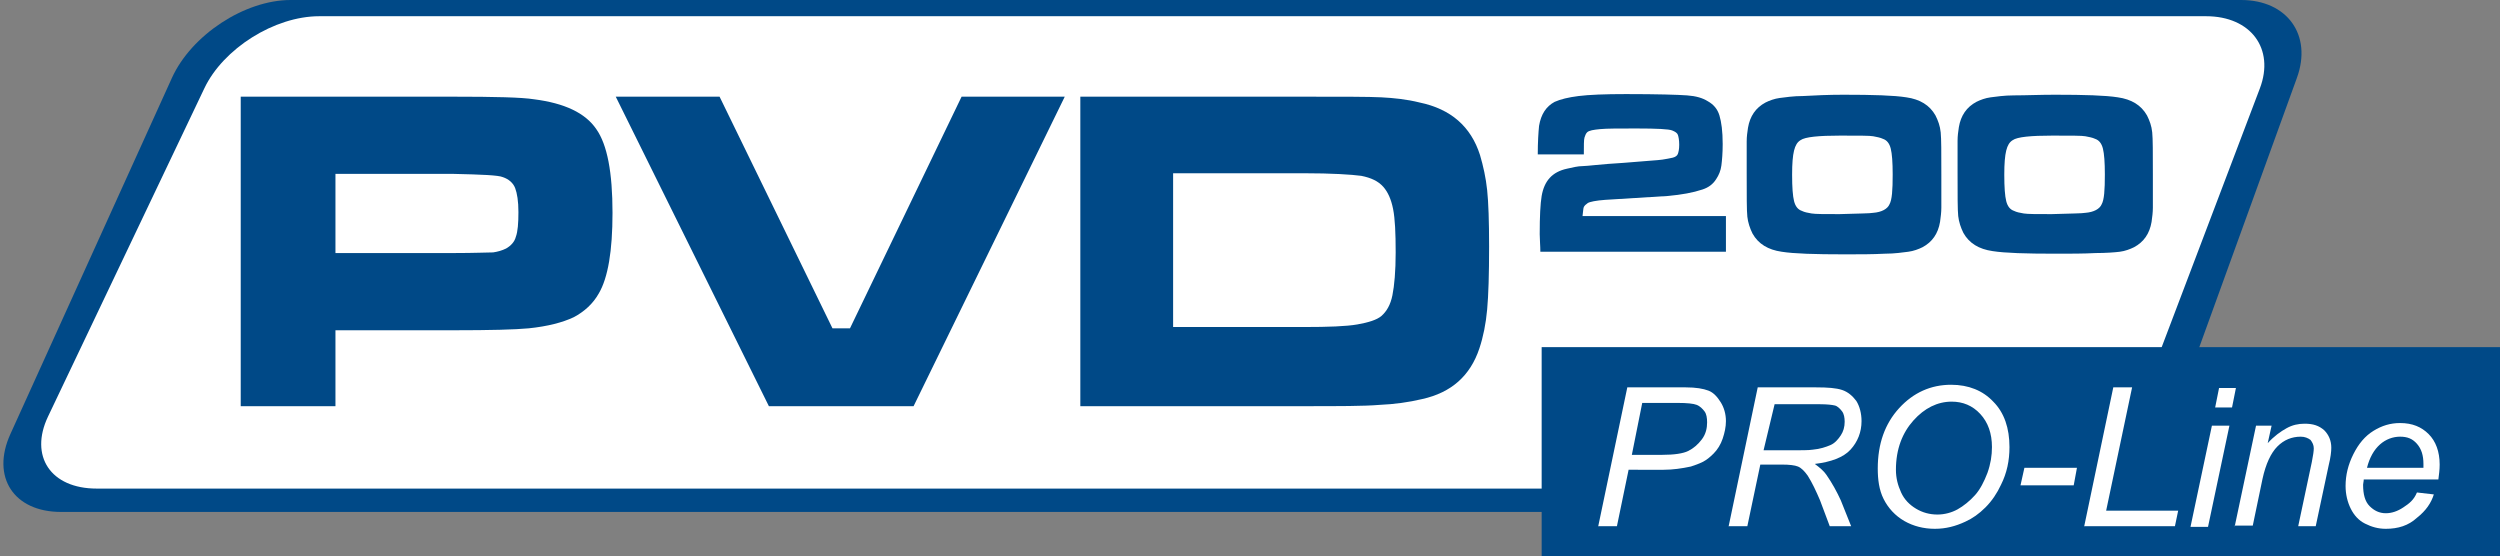 <?xml version="1.0" encoding="utf-8"?>
<!-- Generator: Adobe Illustrator 21.1.0, SVG Export Plug-In . SVG Version: 6.00 Build 0)  -->
<svg version="1.1" id="Layer_1" xmlns="http://www.w3.org/2000/svg" xmlns:xlink="http://www.w3.org/1999/xlink" x="0px" y="0px"
	 viewBox="0 0 385.3 85.7" style="enable-background:new 0 0 385.3 85.7;" xml:space="preserve">
<rect x="0" y="0" width="385.3" height="85.7" fill="#808080" stroke="none"/>
<style type="text/css">
	.st0{fill:#004987;}
	.st1{fill:#FFFFFF;}
</style>
<g>
	<path class="st0" d="M334.1,66.9c-2.4,6.6-10.3,12-17.5,12H9.4c-7.3,0-10.8-5.4-7.8-12L26.5,12c3-6.6,11.2-12,18.3-12h300.6
		c7.1,0,11,5.4,8.6,12L334.1,66.9z"/>
</g>
<g>
	<path class="st1" d="M329.1,64.2c-2.3,6.1-9.9,11.1-17,11.1H14.9c-7.1,0-10.4-5-7.5-11.1l24.1-50.6C34.4,7.5,42.3,2.5,49.2,2.5
		h290.8c6.9,0,10.6,5,8.3,11.1L329.1,64.2z"/>
</g>
<g>
	<path class="st0" d="M244.1,23.8H237c0-1.9,0.1-3.4,0.2-4.4c0.3-1.8,1.1-3,2.4-3.7c0.9-0.4,2.1-0.7,3.7-0.9s4-0.3,7.3-0.3
		c4.9,0,8,0.1,9.4,0.2s2.4,0.4,3.2,0.9c0.9,0.5,1.5,1.2,1.8,2.2s0.5,2.4,0.5,4.4c0,1.4-0.1,2.5-0.2,3.3s-0.4,1.5-0.8,2.1
		c-0.5,0.8-1.2,1.3-2.1,1.6c-1.5,0.5-3.2,0.8-5.3,1c-5,0.3-8.3,0.5-9.7,0.6s-2.4,0.3-2.7,0.5c-0.3,0.2-0.5,0.4-0.6,0.6
		c-0.1,0.2-0.1,0.7-0.2,1.4H266v5.5h-28.6c0-0.9-0.1-1.9-0.1-2.7c0-2.8,0.1-4.7,0.3-5.9c0.4-2.3,1.6-3.7,3.9-4.2
		c0.9-0.2,1.7-0.4,2.4-0.4s2.8-0.3,6.3-0.5c3.4-0.3,5.4-0.4,6-0.5c0.6-0.1,1.2-0.2,1.6-0.3s0.7-0.3,0.8-0.6s0.2-0.7,0.2-1.4
		c0-0.7-0.1-1.2-0.2-1.5s-0.4-0.5-0.9-0.7c-0.5-0.2-2.3-0.3-5.5-0.3c-2.7,0-4.6,0-5.6,0.1s-1.7,0.2-2,0.5c-0.2,0.2-0.3,0.5-0.4,0.8
		S244.1,22.5,244.1,23.8z"/>
	<path class="st0" d="M284.1,14.6c4.6,0,7.8,0.1,9.7,0.4c2.1,0.3,3.6,1.2,4.5,2.8c0.4,0.8,0.7,1.6,0.8,2.6s0.1,3.1,0.1,6.5
		c0,2.6,0,4.3,0,5.1c0,0.7-0.1,1.5-0.2,2.2c-0.3,1.8-1.2,3.1-2.7,3.9c-0.6,0.3-1.4,0.6-2.2,0.7s-2.1,0.3-3.6,0.3
		c-1.9,0.1-3.9,0.1-6.2,0.1c-4.6,0-7.8-0.1-9.7-0.4c-2.1-0.3-3.6-1.2-4.5-2.8c-0.4-0.8-0.7-1.7-0.8-2.6s-0.1-3.2-0.1-6.8
		c0-2.4,0-4,0-4.8s0.1-1.4,0.2-2.1c0.3-1.8,1.2-3.1,2.7-3.9c0.6-0.3,1.4-0.6,2.2-0.7s2.1-0.3,3.6-0.3
		C279.7,14.7,281.8,14.6,284.1,14.6z M283.6,20.9c-3.3,0-5.4,0.2-6.1,0.7c-0.5,0.3-0.8,0.8-1,1.6s-0.3,2-0.3,3.7
		c0,2,0.1,3.3,0.3,4.1s0.6,1.3,1.2,1.5c0.4,0.2,0.9,0.3,1.5,0.4s2,0.1,4.3,0.1c3-0.1,4.7-0.1,5.2-0.2c1.3-0.1,2.2-0.6,2.5-1.3
		c0.4-0.7,0.5-2.2,0.5-4.6c0-1.9-0.1-3.2-0.3-4s-0.6-1.3-1.2-1.5c-0.4-0.2-1-0.3-1.5-0.4S286.5,20.9,283.6,20.9z"/>
	<path class="st0" d="M316.7,14.6c4.6,0,7.8,0.1,9.7,0.4c2.1,0.3,3.6,1.2,4.5,2.8c0.4,0.8,0.7,1.6,0.8,2.6s0.1,3.1,0.1,6.5
		c0,2.6,0,4.3,0,5.1c0,0.7-0.1,1.5-0.2,2.2c-0.3,1.8-1.2,3.1-2.7,3.9c-0.6,0.3-1.4,0.6-2.2,0.7S324.5,39,323,39
		c-1.9,0.1-3.9,0.1-6.2,0.1c-4.6,0-7.8-0.1-9.7-0.4c-2.1-0.3-3.6-1.2-4.5-2.8c-0.4-0.8-0.7-1.7-0.8-2.6s-0.1-3.2-0.1-6.8
		c0-2.4,0-4,0-4.8s0.1-1.4,0.2-2.1c0.3-1.8,1.2-3.1,2.7-3.9c0.6-0.3,1.4-0.6,2.2-0.7s2.1-0.3,3.6-0.3
		C312.3,14.7,314.4,14.6,316.7,14.6z M316.3,20.9c-3.3,0-5.4,0.2-6.1,0.7c-0.5,0.3-0.8,0.8-1,1.6s-0.3,2-0.3,3.7
		c0,2,0.1,3.3,0.3,4.1s0.6,1.3,1.2,1.5c0.4,0.2,0.9,0.3,1.5,0.4s2,0.1,4.3,0.1c3-0.1,4.7-0.1,5.2-0.2c1.3-0.1,2.2-0.6,2.5-1.3
		c0.4-0.7,0.5-2.2,0.5-4.6c0-1.9-0.1-3.2-0.3-4s-0.6-1.3-1.2-1.5c-0.4-0.2-1-0.3-1.5-0.4S319.2,20.9,316.3,20.9z"/>
</g>
<g>
	<g>
		<path class="st0" d="M37.1,62.6V14.9h32.7c6.5,0,10.6,0.1,12.5,0.4c4.7,0.6,7.9,2.1,9.6,4.6c1.7,2.4,2.5,6.7,2.5,12.9
			c0,5.9-0.7,10-2.1,12.4c-0.9,1.6-2.2,2.8-3.9,3.7c-1.7,0.8-4,1.4-6.9,1.7c-2.1,0.2-5.9,0.3-11.6,0.3H51.7v11.7H37.1z M51.7,39
			h18.2c3.3,0,5.3-0.1,6.1-0.1c0.7-0.1,1.4-0.3,2-0.6c0.7-0.4,1.3-1,1.5-1.8c0.3-0.8,0.4-2.1,0.4-3.8c0-1.7-0.2-2.9-0.5-3.7
			c-0.3-0.8-1-1.4-1.9-1.7c-0.7-0.3-3.2-0.4-7.6-0.5H51.7V39z"/>
	</g>
	<g>
		<path class="st0" d="M94.9,14.9h16l17.4,35.7h2.7l17.2-35.7h15.9l-23.3,47.7h-22.3L94.9,14.9z"/>
	</g>
	<g>
		<path class="st0" d="M166.5,62.6V14.9h34.4c6.1,0,10.1,0,12,0.1c1.9,0.1,3.9,0.3,5.9,0.8c4.8,1,7.9,3.7,9.3,8.1
			c0.5,1.7,0.9,3.5,1.1,5.4s0.3,4.8,0.3,8.7c0,4.3-0.1,7.5-0.3,9.7c-0.2,2.2-0.6,4.2-1.2,6c-1.4,4.2-4.3,6.8-8.8,7.8
			c-2.1,0.5-4.3,0.8-6.6,0.9c-2.4,0.2-6.2,0.2-11.6,0.2H166.5z M180.8,50.4H201c3.7,0,6.5-0.1,8.2-0.4s3-0.7,3.7-1.3
			c0.8-0.7,1.4-1.7,1.7-3.2c0.3-1.5,0.5-3.7,0.5-6.6c0-3-0.1-5.2-0.4-6.7c-0.3-1.5-0.8-2.6-1.5-3.4c-0.8-0.9-1.9-1.4-3.4-1.7
			c-1.5-0.2-4.5-0.4-8.9-0.4h-20.1V50.4z"/>
	</g>
</g>
<g>
	<rect x="237.6" y="53.5" class="st0" width="147.8" height="32.2"/>
</g>
<g>
	<path class="st1" d="M246.3,81.2l4.5-21.5h9c1.6,0,2.7,0.2,3.5,0.5s1.4,1,1.9,1.8s0.8,1.8,0.8,2.9c0,0.9-0.2,1.8-0.5,2.7
		s-0.8,1.7-1.4,2.3s-1.1,1-1.7,1.3s-1.2,0.5-1.8,0.7c-1.4,0.3-2.8,0.5-4.2,0.5H251l-1.8,8.7H246.3z M251.5,70.1h4.7
		c1.8,0,3.2-0.2,4-0.6s1.5-1,2.1-1.8s0.8-1.7,0.8-2.6c0-0.7-0.1-1.3-0.4-1.7s-0.7-0.8-1.2-1s-1.5-0.3-2.9-0.3h-5.5L251.5,70.1z"/>
	<path class="st1" d="M266.4,81.2l4.5-21.5h9c1.8,0,3.1,0.1,4,0.4s1.6,0.9,2.2,1.7c0.5,0.8,0.8,1.9,0.8,3.1c0,1.7-0.6,3.2-1.7,4.4
		s-3,1.9-5.5,2.2c0.8,0.6,1.4,1.1,1.8,1.7c0.9,1.3,1.6,2.6,2.2,3.9l1.6,4H282l-1.5-4c-0.6-1.4-1.2-2.7-1.9-3.8
		c-0.5-0.7-1-1.2-1.5-1.4s-1.3-0.3-2.5-0.3h-3.3l-2,9.5H266.4z M271.8,69.4h4c1.8,0,3,0,3.6-0.1c1.1-0.1,2-0.4,2.7-0.7
		s1.2-0.9,1.6-1.5s0.6-1.3,0.6-2.1c0-0.6-0.1-1.2-0.4-1.6s-0.7-0.8-1.1-0.9s-1.2-0.2-2.3-0.2h-7L271.8,69.4z"/>
	<path class="st1" d="M289.4,72.2c0-3.8,1.1-6.9,3.3-9.3c2.2-2.4,4.9-3.6,8-3.6c2.7,0,4.9,0.9,6.5,2.6c1.7,1.7,2.5,4.1,2.5,7
		c0,2.1-0.4,4-1.3,5.8c-0.6,1.3-1.4,2.5-2.4,3.5s-2,1.7-3.1,2.2c-1.5,0.7-3,1.1-4.7,1.1c-1.7,0-3.3-0.4-4.7-1.2
		c-1.4-0.8-2.5-2-3.2-3.4S289.4,73.9,289.4,72.2z M292.2,72.4c0,1.3,0.3,2.4,0.8,3.5s1.3,1.9,2.3,2.5s2.1,0.9,3.3,0.9
		c1.1,0,2.2-0.3,3.1-0.8s1.9-1.3,2.7-2.2s1.4-2.1,1.9-3.4c0.5-1.4,0.7-2.7,0.7-4c0-2.1-0.6-3.8-1.8-5.1c-1.2-1.3-2.7-1.9-4.4-1.9
		c-2.2,0-4.2,1-5.9,2.9S292.2,69.2,292.2,72.4z"/>
	<path class="st1" d="M311.4,74.8l0.6-2.7h8.1l-0.5,2.7H311.4z"/>
	<path class="st1" d="M321.2,81.2l4.5-21.5h2.9l-4,19h11.1l-0.5,2.4H321.2z"/>
	<path class="st1" d="M337.6,81.2l3.3-15.6h2.7l-3.3,15.6H337.6z M341.4,62.8l0.6-3h2.6l-0.6,3H341.4z"/>
	<path class="st1" d="M344.4,81.2l3.3-15.6h2.4l-0.6,2.7c1-1.1,2-1.8,2.9-2.3s1.8-0.7,2.8-0.7c1.3,0,2.2,0.3,3,1
		c0.7,0.7,1.1,1.6,1.1,2.7c0,0.6-0.1,1.5-0.4,2.7l-2,9.4h-2.7l2.1-9.9c0.2-1,0.3-1.7,0.3-2.1c0-0.5-0.2-0.9-0.5-1.3
		c-0.4-0.3-0.9-0.5-1.5-0.5c-1.4,0-2.6,0.5-3.6,1.5s-1.8,2.7-2.3,5l-1.5,7.2H344.4z"/>
	<path class="st1" d="M372.5,75.9l2.6,0.3c-0.4,1.3-1.2,2.5-2.6,3.6c-1.3,1.2-2.9,1.7-4.8,1.7c-1.2,0-2.2-0.3-3.2-0.8
		s-1.7-1.3-2.2-2.3s-0.8-2.2-0.8-3.5c0-1.7,0.4-3.3,1.2-4.9c0.8-1.6,1.8-2.8,3.1-3.6s2.6-1.2,4.1-1.2c1.9,0,3.3,0.6,4.4,1.7
		s1.7,2.7,1.7,4.7c0,0.8-0.1,1.5-0.2,2.3h-11.5c0,0.3-0.1,0.6-0.1,0.8c0,1.5,0.3,2.6,1,3.3s1.5,1.1,2.5,1.1c0.9,0,1.8-0.3,2.7-0.9
		S372,77.1,372.5,75.9z M364.8,72.1h8.7c0-0.3,0-0.5,0-0.6c0-1.3-0.3-2.3-1-3.1s-1.5-1.1-2.6-1.1c-1.1,0-2.2,0.4-3.1,1.2
		C365.9,69.3,365.2,70.5,364.8,72.1z"/>
</g>
</svg>

